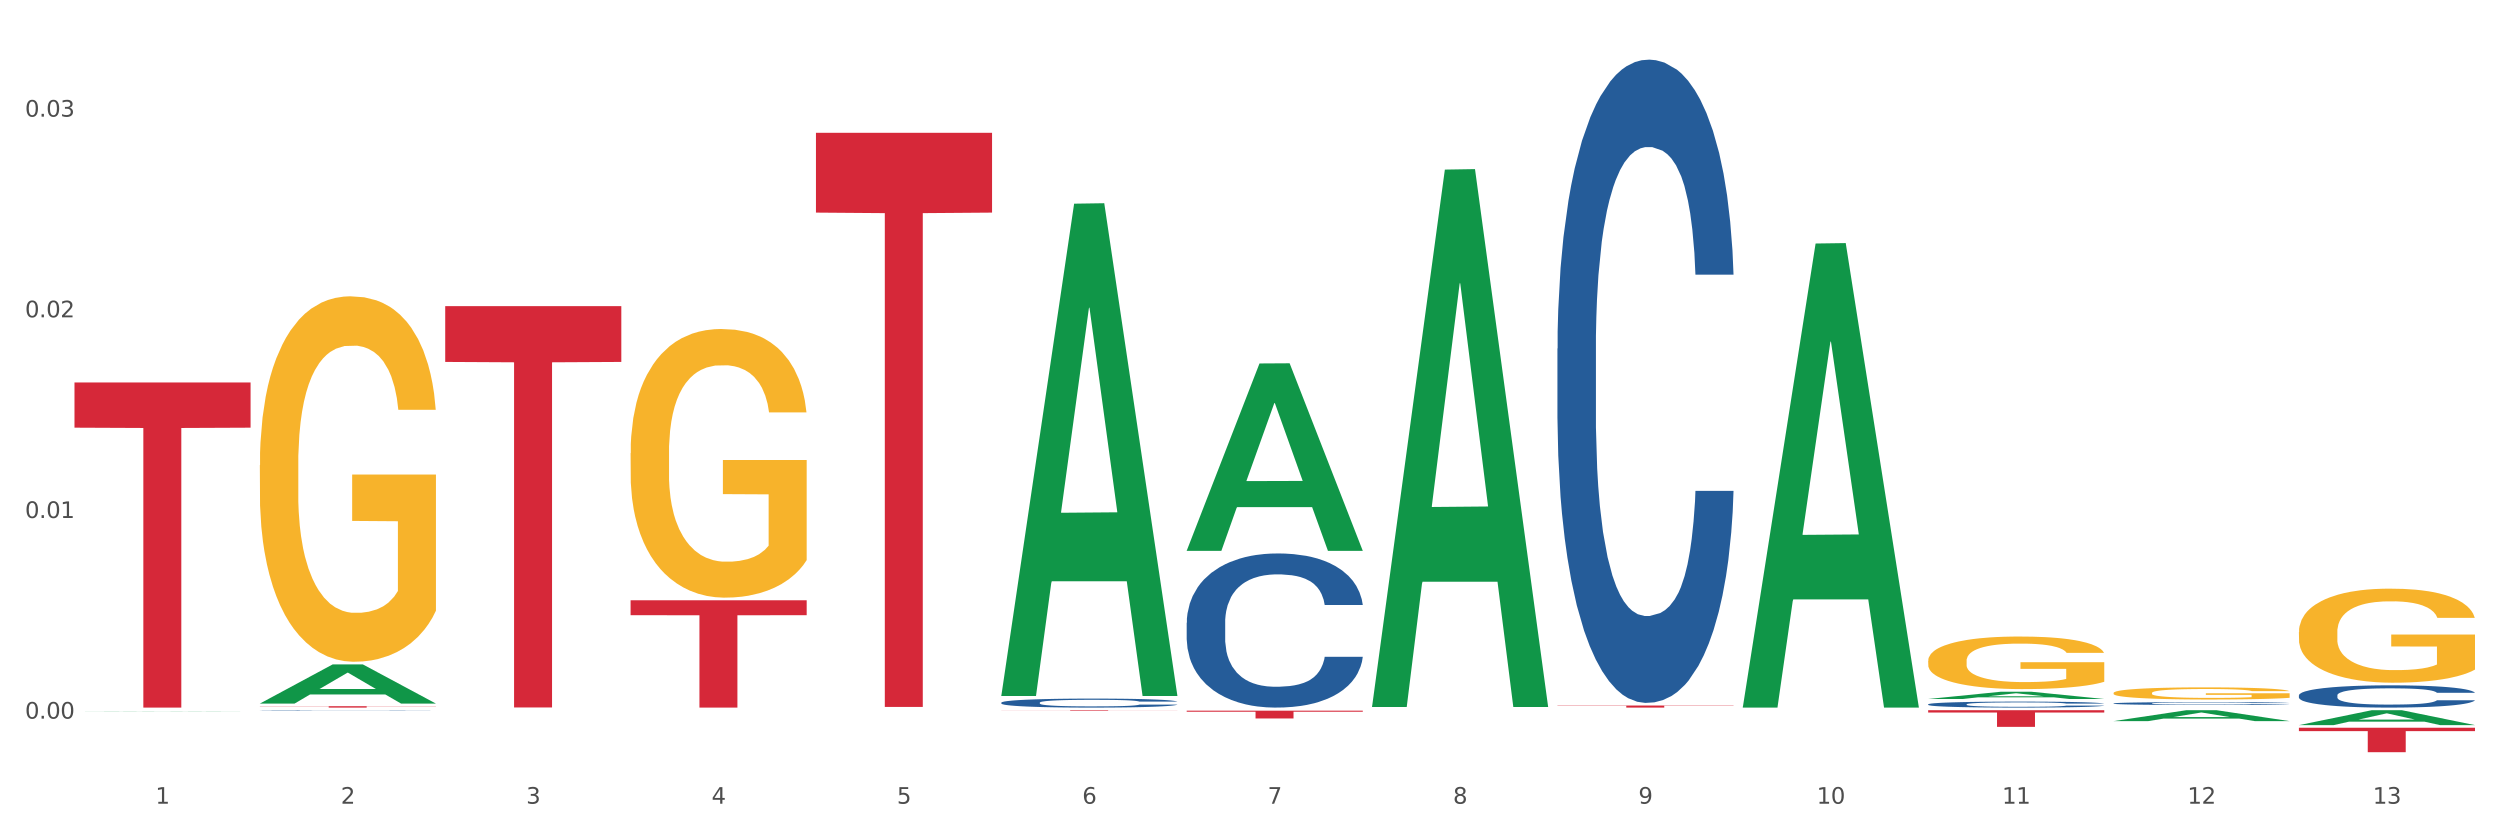 <?xml version="1.0" encoding="utf-8" standalone="no"?>
<!DOCTYPE svg PUBLIC "-//W3C//DTD SVG 1.1//EN"
  "http://www.w3.org/Graphics/SVG/1.1/DTD/svg11.dtd">
<svg xmlns:xlink="http://www.w3.org/1999/xlink" width="1080pt" height="360pt" viewBox="0 0 1080 360" xmlns="http://www.w3.org/2000/svg" version="1.1">
 <rect x="0" y="0" width="1080" height="360" fill="#333333" stroke="none"/>
 <defs>
  <style type="text/css">*{stroke-linejoin: round; stroke-linecap: butt}</style>
 </defs>
 <g id="figure_1">
  <g id="patch_1">
   <path d="M 0 360 
L 1080 360 
L 1080 0 
L 0 0 
z
" style="fill: #ffffff; stroke: #ffffff; stroke-linejoin: miter"/>
  </g>
  <g id="axes_1">
   <g id="matplotlib.axis_1">
    <g id="xtick_1">
     <g id="text_1">
      <!-- 1 -->
      <g style="fill: #4d4d4d" transform="translate(67.159 347.204) scale(0.096 -0.096)">
       <defs>
        <path id="DejaVuSans-31" d="M 794 531 
L 1825 531 
L 1825 4091 
L 703 3866 
L 703 4441 
L 1819 4666 
L 2450 4666 
L 2450 531 
L 3481 531 
L 3481 0 
L 794 0 
L 794 531 
z
" transform="scale(0.016)"/>
       </defs>
       <use xlink:href="#DejaVuSans-31"/>
      </g>
     </g>
    </g>
    <g id="xtick_2">
     <g id="text_2">
      <!-- 2 -->
      <g style="fill: #4d4d4d" transform="translate(147.238 347.204) scale(0.096 -0.096)">
       <defs>
        <path id="DejaVuSans-32" d="M 1228 531 
L 3431 531 
L 3431 0 
L 469 0 
L 469 531 
Q 828 903 1448 1529 
Q 2069 2156 2228 2338 
Q 2531 2678 2651 2914 
Q 2772 3150 2772 3378 
Q 2772 3750 2511 3984 
Q 2250 4219 1831 4219 
Q 1534 4219 1204 4116 
Q 875 4013 500 3803 
L 500 4441 
Q 881 4594 1212 4672 
Q 1544 4750 1819 4750 
Q 2544 4750 2975 4387 
Q 3406 4025 3406 3419 
Q 3406 3131 3298 2873 
Q 3191 2616 2906 2266 
Q 2828 2175 2409 1742 
Q 1991 1309 1228 531 
z
" transform="scale(0.016)"/>
       </defs>
       <use xlink:href="#DejaVuSans-32"/>
      </g>
     </g>
    </g>
    <g id="xtick_3">
     <g id="text_3">
      <!-- 3 -->
      <g style="fill: #4d4d4d" transform="translate(227.317 347.204) scale(0.096 -0.096)">
       <defs>
        <path id="DejaVuSans-33" d="M 2597 2516 
Q 3050 2419 3304 2112 
Q 3559 1806 3559 1356 
Q 3559 666 3084 287 
Q 2609 -91 1734 -91 
Q 1441 -91 1130 -33 
Q 819 25 488 141 
L 488 750 
Q 750 597 1062 519 
Q 1375 441 1716 441 
Q 2309 441 2620 675 
Q 2931 909 2931 1356 
Q 2931 1769 2642 2001 
Q 2353 2234 1838 2234 
L 1294 2234 
L 1294 2753 
L 1863 2753 
Q 2328 2753 2575 2939 
Q 2822 3125 2822 3475 
Q 2822 3834 2567 4026 
Q 2313 4219 1838 4219 
Q 1578 4219 1281 4162 
Q 984 4106 628 3988 
L 628 4550 
Q 988 4650 1302 4700 
Q 1616 4750 1894 4750 
Q 2613 4750 3031 4423 
Q 3450 4097 3450 3541 
Q 3450 3153 3228 2886 
Q 3006 2619 2597 2516 
z
" transform="scale(0.016)"/>
       </defs>
       <use xlink:href="#DejaVuSans-33"/>
      </g>
     </g>
    </g>
    <g id="xtick_4">
     <g id="text_4">
      <!-- 4 -->
      <g style="fill: #4d4d4d" transform="translate(307.396 347.204) scale(0.096 -0.096)">
       <defs>
        <path id="DejaVuSans-34" d="M 2419 4116 
L 825 1625 
L 2419 1625 
L 2419 4116 
z
M 2253 4666 
L 3047 4666 
L 3047 1625 
L 3713 1625 
L 3713 1100 
L 3047 1100 
L 3047 0 
L 2419 0 
L 2419 1100 
L 313 1100 
L 313 1709 
L 2253 4666 
z
" transform="scale(0.016)"/>
       </defs>
       <use xlink:href="#DejaVuSans-34"/>
      </g>
     </g>
    </g>
    <g id="xtick_5">
     <g id="text_5">
      <!-- 5 -->
      <g style="fill: #4d4d4d" transform="translate(387.475 347.204) scale(0.096 -0.096)">
       <defs>
        <path id="DejaVuSans-35" d="M 691 4666 
L 3169 4666 
L 3169 4134 
L 1269 4134 
L 1269 2991 
Q 1406 3038 1543 3061 
Q 1681 3084 1819 3084 
Q 2600 3084 3056 2656 
Q 3513 2228 3513 1497 
Q 3513 744 3044 326 
Q 2575 -91 1722 -91 
Q 1428 -91 1123 -41 
Q 819 9 494 109 
L 494 744 
Q 775 591 1075 516 
Q 1375 441 1709 441 
Q 2250 441 2565 725 
Q 2881 1009 2881 1497 
Q 2881 1984 2565 2268 
Q 2250 2553 1709 2553 
Q 1456 2553 1204 2497 
Q 953 2441 691 2322 
L 691 4666 
z
" transform="scale(0.016)"/>
       </defs>
       <use xlink:href="#DejaVuSans-35"/>
      </g>
     </g>
    </g>
    <g id="xtick_6">
     <g id="text_6">
      <!-- 6 -->
      <g style="fill: #4d4d4d" transform="translate(467.554 347.204) scale(0.096 -0.096)">
       <defs>
        <path id="DejaVuSans-36" d="M 2113 2584 
Q 1688 2584 1439 2293 
Q 1191 2003 1191 1497 
Q 1191 994 1439 701 
Q 1688 409 2113 409 
Q 2538 409 2786 701 
Q 3034 994 3034 1497 
Q 3034 2003 2786 2293 
Q 2538 2584 2113 2584 
z
M 3366 4563 
L 3366 3988 
Q 3128 4100 2886 4159 
Q 2644 4219 2406 4219 
Q 1781 4219 1451 3797 
Q 1122 3375 1075 2522 
Q 1259 2794 1537 2939 
Q 1816 3084 2150 3084 
Q 2853 3084 3261 2657 
Q 3669 2231 3669 1497 
Q 3669 778 3244 343 
Q 2819 -91 2113 -91 
Q 1303 -91 875 529 
Q 447 1150 447 2328 
Q 447 3434 972 4092 
Q 1497 4750 2381 4750 
Q 2619 4750 2861 4703 
Q 3103 4656 3366 4563 
z
" transform="scale(0.016)"/>
       </defs>
       <use xlink:href="#DejaVuSans-36"/>
      </g>
     </g>
    </g>
    <g id="xtick_7">
     <g id="text_7">
      <!-- 7 -->
      <g style="fill: #4d4d4d" transform="translate(547.634 347.204) scale(0.096 -0.096)">
       <defs>
        <path id="DejaVuSans-37" d="M 525 4666 
L 3525 4666 
L 3525 4397 
L 1831 0 
L 1172 0 
L 2766 4134 
L 525 4134 
L 525 4666 
z
" transform="scale(0.016)"/>
       </defs>
       <use xlink:href="#DejaVuSans-37"/>
      </g>
     </g>
    </g>
    <g id="xtick_8">
     <g id="text_8">
      <!-- 8 -->
      <g style="fill: #4d4d4d" transform="translate(627.713 347.204) scale(0.096 -0.096)">
       <defs>
        <path id="DejaVuSans-38" d="M 2034 2216 
Q 1584 2216 1326 1975 
Q 1069 1734 1069 1313 
Q 1069 891 1326 650 
Q 1584 409 2034 409 
Q 2484 409 2743 651 
Q 3003 894 3003 1313 
Q 3003 1734 2745 1975 
Q 2488 2216 2034 2216 
z
M 1403 2484 
Q 997 2584 770 2862 
Q 544 3141 544 3541 
Q 544 4100 942 4425 
Q 1341 4750 2034 4750 
Q 2731 4750 3128 4425 
Q 3525 4100 3525 3541 
Q 3525 3141 3298 2862 
Q 3072 2584 2669 2484 
Q 3125 2378 3379 2068 
Q 3634 1759 3634 1313 
Q 3634 634 3220 271 
Q 2806 -91 2034 -91 
Q 1263 -91 848 271 
Q 434 634 434 1313 
Q 434 1759 690 2068 
Q 947 2378 1403 2484 
z
M 1172 3481 
Q 1172 3119 1398 2916 
Q 1625 2713 2034 2713 
Q 2441 2713 2670 2916 
Q 2900 3119 2900 3481 
Q 2900 3844 2670 4047 
Q 2441 4250 2034 4250 
Q 1625 4250 1398 4047 
Q 1172 3844 1172 3481 
z
" transform="scale(0.016)"/>
       </defs>
       <use xlink:href="#DejaVuSans-38"/>
      </g>
     </g>
    </g>
    <g id="xtick_9">
     <g id="text_9">
      <!-- 9 -->
      <g style="fill: #4d4d4d" transform="translate(707.792 347.204) scale(0.096 -0.096)">
       <defs>
        <path id="DejaVuSans-39" d="M 703 97 
L 703 672 
Q 941 559 1184 500 
Q 1428 441 1663 441 
Q 2288 441 2617 861 
Q 2947 1281 2994 2138 
Q 2813 1869 2534 1725 
Q 2256 1581 1919 1581 
Q 1219 1581 811 2004 
Q 403 2428 403 3163 
Q 403 3881 828 4315 
Q 1253 4750 1959 4750 
Q 2769 4750 3195 4129 
Q 3622 3509 3622 2328 
Q 3622 1225 3098 567 
Q 2575 -91 1691 -91 
Q 1453 -91 1209 -44 
Q 966 3 703 97 
z
M 1959 2075 
Q 2384 2075 2632 2365 
Q 2881 2656 2881 3163 
Q 2881 3666 2632 3958 
Q 2384 4250 1959 4250 
Q 1534 4250 1286 3958 
Q 1038 3666 1038 3163 
Q 1038 2656 1286 2365 
Q 1534 2075 1959 2075 
z
" transform="scale(0.016)"/>
       </defs>
       <use xlink:href="#DejaVuSans-39"/>
      </g>
     </g>
    </g>
    <g id="xtick_10">
     <g id="text_10">
      <!-- 10 -->
      <g style="fill: #4d4d4d" transform="translate(784.817 347.204) scale(0.096 -0.096)">
       <defs>
        <path id="DejaVuSans-30" d="M 2034 4250 
Q 1547 4250 1301 3770 
Q 1056 3291 1056 2328 
Q 1056 1369 1301 889 
Q 1547 409 2034 409 
Q 2525 409 2770 889 
Q 3016 1369 3016 2328 
Q 3016 3291 2770 3770 
Q 2525 4250 2034 4250 
z
M 2034 4750 
Q 2819 4750 3233 4129 
Q 3647 3509 3647 2328 
Q 3647 1150 3233 529 
Q 2819 -91 2034 -91 
Q 1250 -91 836 529 
Q 422 1150 422 2328 
Q 422 3509 836 4129 
Q 1250 4750 2034 4750 
z
" transform="scale(0.016)"/>
       </defs>
       <use xlink:href="#DejaVuSans-31"/>
       <use xlink:href="#DejaVuSans-30" transform="translate(63.623 0)"/>
      </g>
     </g>
    </g>
    <g id="xtick_11">
     <g id="text_11">
      <!-- 11 -->
      <g style="fill: #4d4d4d" transform="translate(864.896 347.204) scale(0.096 -0.096)">
       <use xlink:href="#DejaVuSans-31"/>
       <use xlink:href="#DejaVuSans-31" transform="translate(63.623 0)"/>
      </g>
     </g>
    </g>
    <g id="xtick_12">
     <g id="text_12">
      <!-- 12 -->
      <g style="fill: #4d4d4d" transform="translate(944.975 347.204) scale(0.096 -0.096)">
       <use xlink:href="#DejaVuSans-31"/>
       <use xlink:href="#DejaVuSans-32" transform="translate(63.623 0)"/>
      </g>
     </g>
    </g>
    <g id="xtick_13">
     <g id="text_13">
      <!-- 13 -->
      <g style="fill: #4d4d4d" transform="translate(1025.054 347.204) scale(0.096 -0.096)">
       <use xlink:href="#DejaVuSans-31"/>
       <use xlink:href="#DejaVuSans-33" transform="translate(63.623 0)"/>
      </g>
     </g>
    </g>
    <g id="xtick_14"/>
    <g id="xtick_15"/>
    <g id="xtick_16"/>
    <g id="xtick_17"/>
    <g id="xtick_18"/>
    <g id="xtick_19"/>
    <g id="xtick_20"/>
    <g id="xtick_21"/>
    <g id="xtick_22"/>
    <g id="xtick_23"/>
    <g id="xtick_24"/>
    <g id="xtick_25"/>
   </g>
   <g id="matplotlib.axis_2">
    <g id="ytick_1">
     <g id="text_14">
      <!-- 0.00 -->
      <g style="fill: #4d4d4d" transform="translate(10.8 310.453) scale(0.096 -0.096)">
       <defs>
        <path id="DejaVuSans-2e" d="M 684 794 
L 1344 794 
L 1344 0 
L 684 0 
L 684 794 
z
" transform="scale(0.016)"/>
       </defs>
       <use xlink:href="#DejaVuSans-30"/>
       <use xlink:href="#DejaVuSans-2e" transform="translate(63.623 0)"/>
       <use xlink:href="#DejaVuSans-30" transform="translate(95.41 0)"/>
       <use xlink:href="#DejaVuSans-30" transform="translate(159.033 0)"/>
      </g>
     </g>
    </g>
    <g id="ytick_2">
     <g id="text_15">
      <!-- 0.01 -->
      <g style="fill: #4d4d4d" transform="translate(10.8 223.768) scale(0.096 -0.096)">
       <use xlink:href="#DejaVuSans-30"/>
       <use xlink:href="#DejaVuSans-2e" transform="translate(63.623 0)"/>
       <use xlink:href="#DejaVuSans-30" transform="translate(95.41 0)"/>
       <use xlink:href="#DejaVuSans-31" transform="translate(159.033 0)"/>
      </g>
     </g>
    </g>
    <g id="ytick_3">
     <g id="text_16">
      <!-- 0.02 -->
      <g style="fill: #4d4d4d" transform="translate(10.8 137.083) scale(0.096 -0.096)">
       <use xlink:href="#DejaVuSans-30"/>
       <use xlink:href="#DejaVuSans-2e" transform="translate(63.623 0)"/>
       <use xlink:href="#DejaVuSans-30" transform="translate(95.41 0)"/>
       <use xlink:href="#DejaVuSans-32" transform="translate(159.033 0)"/>
      </g>
     </g>
    </g>
    <g id="ytick_4">
     <g id="text_17">
      <!-- 0.03 -->
      <g style="fill: #4d4d4d" transform="translate(10.8 50.397) scale(0.096 -0.096)">
       <use xlink:href="#DejaVuSans-30"/>
       <use xlink:href="#DejaVuSans-2e" transform="translate(63.623 0)"/>
       <use xlink:href="#DejaVuSans-30" transform="translate(95.41 0)"/>
       <use xlink:href="#DejaVuSans-33" transform="translate(159.033 0)"/>
      </g>
     </g>
    </g>
    <g id="ytick_5"/>
    <g id="ytick_6"/>
    <g id="ytick_7"/>
   </g>
   <g id="PolyCollection_1">
    <path d="M 32.175 307.269 
L 32.253 307.269 
L 63.625 307.159 
L 76.644 307.159 
L 108.25 307.269 
L 93.192 307.269 
L 86.369 307.243 
L 53.978 307.243 
L 53.743 307.244 
L 47.155 307.269 
L 32.175 307.269 
L 32.175 307.269 
L 58.056 307.228 
L 82.291 307.228 
L 70.291 307.183 
L 70.134 307.182 
L 69.977 307.183 
L 57.978 307.228 
L 58.056 307.228 
L 32.175 307.269 
z
" clip-path="url(#p38b75fde2d)" style="fill: #109648"/>
    <path d="M 913.046 299.369 
L 913.135 299.364 
L 913.135 299.192 
L 913.315 299.043 
L 914.213 298.684 
L 915.561 298.387 
L 916.549 298.229 
L 917.537 298.1 
L 918.704 297.971 
L 920.141 297.837 
L 922.746 297.64 
L 924.363 297.54 
L 926.339 297.434 
L 929.931 297.281 
L 932.536 297.195 
L 935.231 297.123 
L 939.632 297.037 
L 942.506 296.998 
L 945.559 296.97 
L 949.242 296.951 
L 952.026 296.946 
L 958.134 296.96 
L 963.343 297.003 
L 965.858 297.037 
L 969.092 297.094 
L 970.798 297.133 
L 973.582 297.209 
L 976.457 297.31 
L 978.433 297.396 
L 981.397 297.559 
L 983.642 297.722 
L 985.708 297.923 
L 986.786 298.062 
L 987.594 298.191 
L 988.312 298.339 
L 989.031 298.574 
L 972.864 298.574 
L 972.235 298.406 
L 971.247 298.248 
L 969.81 298.095 
L 968.553 297.999 
L 966.397 297.88 
L 964.421 297.803 
L 962.355 297.746 
L 959.84 297.698 
L 957.864 297.674 
L 955.08 297.655 
L 949.601 297.659 
L 945.919 297.698 
L 943.404 297.746 
L 941.787 297.789 
L 940.35 297.837 
L 938.733 297.904 
L 936.847 298.004 
L 935.5 298.095 
L 934.153 298.21 
L 933.075 298.325 
L 932.087 298.459 
L 931.279 298.603 
L 930.65 298.751 
L 930.111 298.933 
L 929.662 299.235 
L 929.662 299.891 
L 929.841 300.04 
L 930.291 300.236 
L 930.829 300.384 
L 931.728 300.562 
L 932.536 300.681 
L 934.063 300.854 
L 935.769 300.997 
L 937.117 301.088 
L 938.464 301.165 
L 940.799 301.27 
L 943.404 301.357 
L 945.649 301.409 
L 948.703 301.457 
L 950.769 301.476 
L 952.565 301.486 
L 956.966 301.486 
L 960.11 301.472 
L 963.613 301.438 
L 966.307 301.395 
L 968.553 301.342 
L 971.068 301.256 
L 972.684 301.175 
L 972.684 300.174 
L 952.925 300.169 
L 952.925 299.503 
L 989.121 299.503 
L 989.121 301.457 
L 987.594 301.558 
L 985.887 301.649 
L 984.091 301.73 
L 981.397 301.831 
L 978.163 301.927 
L 975.289 301.994 
L 972.235 302.051 
L 968.643 302.104 
L 963.972 302.152 
L 961.098 302.171 
L 957.505 302.185 
L 953.284 302.19 
L 949.601 302.18 
L 946.009 302.156 
L 942.236 302.113 
L 938.554 302.051 
L 935.769 301.989 
L 932.985 301.912 
L 930.021 301.812 
L 927.686 301.716 
L 925.89 301.63 
L 923.914 301.519 
L 921.758 301.376 
L 920.141 301.246 
L 918.704 301.112 
L 917.177 300.94 
L 916.099 300.791 
L 915.022 300.605 
L 914.393 300.466 
L 913.674 300.25 
L 913.135 299.949 
L 913.046 299.369 
z
" clip-path="url(#p38b75fde2d)" style="fill: #f7b32b"/>
    <path d="M 993.125 273.075 
L 993.215 273.038 
L 993.215 271.701 
L 993.394 270.551 
L 994.292 267.767 
L 995.64 265.466 
L 996.628 264.241 
L 997.616 263.239 
L 998.783 262.237 
L 1000.22 261.198 
L 1002.825 259.676 
L 1004.442 258.897 
L 1006.418 258.08 
L 1010.01 256.893 
L 1012.615 256.225 
L 1015.31 255.668 
L 1019.711 255 
L 1022.585 254.703 
L 1025.639 254.48 
L 1029.321 254.332 
L 1032.105 254.295 
L 1038.213 254.406 
L 1043.422 254.74 
L 1045.937 255 
L 1049.171 255.445 
L 1050.877 255.742 
L 1053.662 256.336 
L 1056.536 257.116 
L 1058.512 257.784 
L 1061.476 259.045 
L 1063.721 260.307 
L 1065.787 261.866 
L 1066.865 262.942 
L 1067.673 263.945 
L 1068.392 265.095 
L 1069.11 266.914 
L 1052.943 266.914 
L 1052.314 265.615 
L 1051.326 264.39 
L 1049.889 263.202 
L 1048.632 262.46 
L 1046.476 261.532 
L 1044.5 260.938 
L 1042.434 260.493 
L 1039.92 260.122 
L 1037.944 259.936 
L 1035.159 259.788 
L 1029.68 259.825 
L 1025.998 260.122 
L 1023.483 260.493 
L 1021.866 260.827 
L 1020.429 261.198 
L 1018.813 261.718 
L 1016.926 262.497 
L 1015.579 263.202 
L 1014.232 264.093 
L 1013.154 264.984 
L 1012.166 266.023 
L 1011.358 267.136 
L 1010.729 268.287 
L 1010.19 269.697 
L 1009.741 272.035 
L 1009.741 277.12 
L 1009.921 278.271 
L 1010.37 279.792 
L 1010.909 280.943 
L 1011.807 282.316 
L 1012.615 283.244 
L 1014.142 284.58 
L 1015.849 285.694 
L 1017.196 286.399 
L 1018.543 286.993 
L 1020.878 287.809 
L 1023.483 288.477 
L 1025.728 288.885 
L 1028.782 289.256 
L 1030.848 289.405 
L 1032.644 289.479 
L 1037.045 289.479 
L 1040.189 289.368 
L 1043.692 289.108 
L 1046.386 288.774 
L 1048.632 288.366 
L 1051.147 287.698 
L 1052.763 287.067 
L 1052.763 279.31 
L 1033.004 279.273 
L 1033.004 274.114 
L 1069.2 274.114 
L 1069.2 289.256 
L 1067.673 290.036 
L 1065.967 290.741 
L 1064.17 291.372 
L 1061.476 292.151 
L 1058.242 292.894 
L 1055.368 293.413 
L 1052.314 293.859 
L 1048.722 294.267 
L 1044.051 294.638 
L 1041.177 294.787 
L 1037.584 294.898 
L 1033.363 294.935 
L 1029.68 294.861 
L 1026.088 294.675 
L 1022.315 294.341 
L 1018.633 293.859 
L 1015.849 293.376 
L 1013.064 292.782 
L 1010.1 292.003 
L 1007.765 291.261 
L 1005.969 290.593 
L 1003.993 289.739 
L 1001.837 288.626 
L 1000.22 287.623 
L 998.783 286.584 
L 997.256 285.248 
L 996.179 284.098 
L 995.101 282.65 
L 994.472 281.574 
L 993.754 279.904 
L 993.215 277.565 
L 993.125 273.075 
z
" clip-path="url(#p38b75fde2d)" style="fill: #f7b32b"/>
    <path d="M 112.254 200.956 
L 112.344 200.812 
L 112.344 195.621 
L 112.524 191.151 
L 113.422 180.337 
L 114.769 171.397 
L 115.757 166.639 
L 116.745 162.746 
L 117.913 158.852 
L 119.35 154.815 
L 121.954 148.903 
L 123.571 145.875 
L 125.547 142.703 
L 129.14 138.089 
L 131.744 135.494 
L 134.439 133.331 
L 138.84 130.735 
L 141.714 129.582 
L 144.768 128.717 
L 148.45 128.14 
L 151.235 127.996 
L 157.342 128.428 
L 162.552 129.726 
L 165.067 130.735 
L 168.3 132.466 
L 170.007 133.619 
L 172.791 135.926 
L 175.665 138.954 
L 177.641 141.55 
L 180.605 146.452 
L 182.85 151.355 
L 184.916 157.411 
L 185.994 161.592 
L 186.802 165.485 
L 187.521 169.955 
L 188.24 177.02 
L 172.072 177.02 
L 171.444 171.974 
L 170.456 167.215 
L 169.019 162.601 
L 167.761 159.718 
L 165.606 156.113 
L 163.63 153.806 
L 161.564 152.076 
L 159.049 150.634 
L 157.073 149.913 
L 154.289 149.336 
L 148.81 149.48 
L 145.127 150.634 
L 142.612 152.076 
L 140.996 153.373 
L 139.559 154.815 
L 137.942 156.834 
L 136.056 159.862 
L 134.708 162.601 
L 133.361 166.062 
L 132.283 169.522 
L 131.295 173.56 
L 130.487 177.885 
L 129.858 182.355 
L 129.319 187.835 
L 128.87 196.918 
L 128.87 216.672 
L 129.05 221.142 
L 129.499 227.054 
L 130.038 231.524 
L 130.936 236.859 
L 131.744 240.464 
L 133.271 245.655 
L 134.978 249.98 
L 136.325 252.72 
L 137.672 255.027 
L 140.008 258.199 
L 142.612 260.794 
L 144.858 262.381 
L 147.912 263.822 
L 149.977 264.399 
L 151.774 264.688 
L 156.175 264.688 
L 159.318 264.255 
L 162.821 263.246 
L 165.516 261.948 
L 167.761 260.362 
L 170.276 257.766 
L 171.893 255.315 
L 171.893 225.18 
L 152.133 225.035 
L 152.133 204.993 
L 188.329 204.993 
L 188.329 263.822 
L 186.802 266.85 
L 185.096 269.59 
L 183.3 272.041 
L 180.605 275.069 
L 177.372 277.953 
L 174.497 279.972 
L 171.444 281.702 
L 167.851 283.288 
L 163.181 284.73 
L 160.306 285.307 
L 156.714 285.739 
L 152.492 285.883 
L 148.81 285.595 
L 145.217 284.874 
L 141.445 283.576 
L 137.762 281.702 
L 134.978 279.827 
L 132.194 277.52 
L 129.23 274.492 
L 126.894 271.609 
L 125.098 269.013 
L 123.122 265.697 
L 120.966 261.371 
L 119.35 257.478 
L 117.913 253.441 
L 116.386 248.25 
L 115.308 243.78 
L 114.23 238.157 
L 113.601 233.975 
L 112.883 227.487 
L 112.344 218.403 
L 112.254 200.956 
z
" clip-path="url(#p38b75fde2d)" style="fill: #f7b32b"/>
    <path d="M 32.175 165.239 
L 108.25 165.239 
L 108.25 184.756 
L 78.325 184.887 
L 78.325 305.682 
L 61.92 305.682 
L 61.92 184.887 
L 32.175 184.756 
L 32.175 165.37 
L 32.175 165.239 
z
" clip-path="url(#p38b75fde2d)" style="fill: #d62839"/>
    <path d="M 112.254 305.081 
L 188.329 305.081 
L 188.329 305.165 
L 158.404 305.165 
L 158.404 305.682 
L 141.999 305.682 
L 141.999 305.165 
L 112.254 305.165 
L 112.254 305.082 
L 112.254 305.081 
z
" clip-path="url(#p38b75fde2d)" style="fill: #d62839"/>
    <path d="M 192.333 132.26 
L 268.408 132.26 
L 268.408 156.352 
L 238.483 156.515 
L 238.483 305.622 
L 222.078 305.622 
L 222.078 156.515 
L 192.333 156.352 
L 192.333 132.423 
L 192.333 132.26 
z
" clip-path="url(#p38b75fde2d)" style="fill: #d62839"/>
    <path d="M 272.412 259.313 
L 348.488 259.313 
L 348.488 265.757 
L 318.562 265.801 
L 318.562 305.682 
L 302.157 305.682 
L 302.157 265.801 
L 272.412 265.757 
L 272.412 259.357 
L 272.412 259.313 
z
" clip-path="url(#p38b75fde2d)" style="fill: #d62839"/>
    <path d="M 352.492 57.376 
L 428.567 57.376 
L 428.567 91.845 
L 398.641 92.077 
L 398.641 305.409 
L 382.237 305.409 
L 382.237 92.077 
L 352.492 91.845 
L 352.492 57.609 
L 352.492 57.376 
z
" clip-path="url(#p38b75fde2d)" style="fill: #d62839"/>
    <path d="M 512.65 307.005 
L 588.725 307.005 
L 588.725 307.474 
L 558.8 307.478 
L 558.8 310.382 
L 542.395 310.382 
L 542.395 307.478 
L 512.65 307.474 
L 512.65 307.008 
L 512.65 307.005 
z
" clip-path="url(#p38b75fde2d)" style="fill: #d62839"/>
    <path d="M 832.967 285.477 
L 833.056 285.456 
L 833.056 284.709 
L 833.236 284.066 
L 834.134 282.51 
L 835.481 281.224 
L 836.469 280.54 
L 837.457 279.98 
L 838.625 279.42 
L 840.062 278.839 
L 842.667 277.988 
L 844.283 277.553 
L 846.259 277.096 
L 849.852 276.432 
L 852.457 276.059 
L 855.151 275.748 
L 859.552 275.374 
L 862.427 275.208 
L 865.48 275.084 
L 869.163 275.001 
L 871.947 274.98 
L 878.055 275.042 
L 883.264 275.229 
L 885.779 275.374 
L 889.012 275.623 
L 890.719 275.789 
L 893.503 276.121 
L 896.377 276.557 
L 898.353 276.93 
L 901.317 277.636 
L 903.563 278.341 
L 905.629 279.212 
L 906.706 279.814 
L 907.515 280.374 
L 908.233 281.017 
L 908.952 282.033 
L 892.785 282.033 
L 892.156 281.307 
L 891.168 280.623 
L 889.731 279.959 
L 888.474 279.544 
L 886.318 279.025 
L 884.342 278.693 
L 882.276 278.445 
L 879.761 278.237 
L 877.785 278.133 
L 875.001 278.05 
L 869.522 278.071 
L 865.84 278.237 
L 863.325 278.445 
L 861.708 278.631 
L 860.271 278.839 
L 858.654 279.129 
L 856.768 279.565 
L 855.421 279.959 
L 854.074 280.457 
L 852.996 280.955 
L 852.008 281.535 
L 851.199 282.158 
L 850.571 282.801 
L 850.032 283.589 
L 849.583 284.896 
L 849.583 287.738 
L 849.762 288.381 
L 850.211 289.232 
L 850.75 289.875 
L 851.648 290.642 
L 852.457 291.161 
L 853.984 291.908 
L 855.69 292.53 
L 857.038 292.924 
L 858.385 293.256 
L 860.72 293.712 
L 863.325 294.086 
L 865.57 294.314 
L 868.624 294.521 
L 870.69 294.604 
L 872.486 294.646 
L 876.887 294.646 
L 880.031 294.584 
L 883.534 294.438 
L 886.228 294.252 
L 888.474 294.024 
L 890.988 293.65 
L 892.605 293.298 
L 892.605 288.962 
L 872.845 288.941 
L 872.845 286.058 
L 909.042 286.058 
L 909.042 294.521 
L 907.515 294.957 
L 905.808 295.351 
L 904.012 295.704 
L 901.317 296.139 
L 898.084 296.554 
L 895.21 296.845 
L 892.156 297.094 
L 888.563 297.322 
L 883.893 297.529 
L 881.019 297.612 
L 877.426 297.675 
L 873.205 297.695 
L 869.522 297.654 
L 865.929 297.55 
L 862.157 297.363 
L 858.475 297.094 
L 855.69 296.824 
L 852.906 296.492 
L 849.942 296.057 
L 847.607 295.642 
L 845.81 295.268 
L 843.834 294.791 
L 841.679 294.169 
L 840.062 293.609 
L 838.625 293.028 
L 837.098 292.281 
L 836.02 291.638 
L 834.942 290.829 
L 834.314 290.227 
L 833.595 289.294 
L 833.056 287.987 
L 832.967 285.477 
z
" clip-path="url(#p38b75fde2d)" style="fill: #f7b32b"/>
    <path d="M 672.808 304.788 
L 748.883 304.788 
L 748.883 304.912 
L 718.958 304.913 
L 718.958 305.682 
L 702.553 305.682 
L 702.553 304.913 
L 672.808 304.912 
L 672.808 304.788 
L 672.808 304.788 
z
" clip-path="url(#p38b75fde2d)" style="fill: #d62839"/>
    <path d="M 993.125 300.383 
L 993.215 300.374 
L 993.215 300.128 
L 993.485 299.794 
L 994.474 299.179 
L 995.733 298.713 
L 997.891 298.168 
L 999.06 297.94 
L 1000.588 297.685 
L 1003.736 297.272 
L 1007.333 296.92 
L 1009.851 296.727 
L 1011.739 296.604 
L 1015.965 296.384 
L 1018.393 296.288 
L 1020.911 296.209 
L 1023.069 296.156 
L 1026.666 296.094 
L 1029.544 296.068 
L 1032.871 296.059 
L 1035.659 296.068 
L 1039.345 296.103 
L 1044.741 296.209 
L 1046.809 296.27 
L 1049.597 296.376 
L 1052.474 296.516 
L 1054.812 296.657 
L 1057.51 296.859 
L 1060.298 297.123 
L 1062.995 297.456 
L 1064.884 297.764 
L 1066.412 298.089 
L 1067.761 298.485 
L 1068.75 298.915 
L 1069.2 299.276 
L 1052.744 299.276 
L 1052.294 298.95 
L 1051.395 298.599 
L 1050.496 298.362 
L 1049.507 298.168 
L 1047.978 297.949 
L 1046.629 297.808 
L 1044.381 297.641 
L 1042.313 297.536 
L 1040.604 297.474 
L 1038.536 297.421 
L 1034.13 297.369 
L 1030.983 297.369 
L 1029.004 297.386 
L 1026.576 297.43 
L 1024.508 297.492 
L 1022.08 297.597 
L 1020.192 297.711 
L 1018.303 297.861 
L 1017.224 297.966 
L 1015.606 298.159 
L 1014.527 298.318 
L 1013.088 298.59 
L 1012.278 298.783 
L 1010.84 299.284 
L 1010.21 299.653 
L 1009.94 299.908 
L 1009.761 300.189 
L 1009.761 301.56 
L 1010.3 302.176 
L 1010.75 302.439 
L 1011.469 302.738 
L 1012.818 303.125 
L 1014.796 303.503 
L 1016.865 303.775 
L 1018.573 303.942 
L 1020.192 304.065 
L 1021.81 304.162 
L 1023.789 304.25 
L 1025.407 304.302 
L 1027.835 304.355 
L 1030.713 304.381 
L 1032.961 304.381 
L 1037.547 304.337 
L 1039.615 304.293 
L 1041.594 304.232 
L 1043.752 304.135 
L 1045.46 304.03 
L 1046.449 303.951 
L 1048.068 303.784 
L 1049.327 303.608 
L 1050.406 303.406 
L 1051.125 303.23 
L 1051.935 302.966 
L 1052.564 302.668 
L 1052.744 302.51 
L 1069.2 302.51 
L 1068.84 302.826 
L 1068.211 303.133 
L 1066.952 303.546 
L 1065.963 303.784 
L 1064.434 304.074 
L 1062.815 304.32 
L 1060.567 304.592 
L 1058.499 304.794 
L 1056.341 304.97 
L 1054.003 305.128 
L 1049.777 305.348 
L 1048.248 305.41 
L 1045.011 305.515 
L 1042.493 305.576 
L 1038.806 305.638 
L 1035.029 305.673 
L 1031.072 305.682 
L 1027.565 305.664 
L 1023.699 305.612 
L 1021.271 305.559 
L 1018.573 305.48 
L 1015.426 305.357 
L 1012.458 305.207 
L 1009.671 305.032 
L 1007.063 304.83 
L 1004.635 304.601 
L 1001.488 304.223 
L 999.15 303.854 
L 997.441 303.511 
L 996.272 303.221 
L 995.103 302.852 
L 994.474 302.597 
L 993.485 301.982 
L 993.125 301.411 
L 993.125 300.383 
z
" clip-path="url(#p38b75fde2d)" style="fill: #255c99"/>
    <path d="M 913.046 303.872 
L 913.136 303.871 
L 913.136 303.839 
L 913.405 303.796 
L 914.395 303.717 
L 915.653 303.657 
L 917.812 303.586 
L 918.981 303.557 
L 920.509 303.524 
L 923.657 303.471 
L 927.254 303.425 
L 929.771 303.4 
L 931.66 303.384 
L 935.886 303.356 
L 938.314 303.344 
L 940.832 303.333 
L 942.99 303.327 
L 946.587 303.319 
L 949.465 303.315 
L 952.792 303.314 
L 955.579 303.315 
L 959.266 303.32 
L 964.662 303.333 
L 966.73 303.341 
L 969.518 303.355 
L 972.395 303.373 
L 974.733 303.391 
L 977.431 303.417 
L 980.218 303.451 
L 982.916 303.495 
L 984.805 303.534 
L 986.333 303.576 
L 987.682 303.627 
L 988.671 303.683 
L 989.121 303.729 
L 972.665 303.729 
L 972.215 303.687 
L 971.316 303.642 
L 970.417 303.611 
L 969.428 303.586 
L 967.899 303.558 
L 966.55 303.54 
L 964.302 303.518 
L 962.234 303.505 
L 960.525 303.497 
L 958.457 303.49 
L 954.051 303.483 
L 950.903 303.483 
L 948.925 303.485 
L 946.497 303.491 
L 944.429 303.499 
L 942.001 303.513 
L 940.113 303.527 
L 938.224 303.547 
L 937.145 303.56 
L 935.527 303.585 
L 934.447 303.606 
L 933.009 303.641 
L 932.199 303.666 
L 930.761 303.731 
L 930.131 303.778 
L 929.861 303.811 
L 929.681 303.847 
L 929.681 304.024 
L 930.221 304.104 
L 930.671 304.138 
L 931.39 304.176 
L 932.739 304.226 
L 934.717 304.275 
L 936.785 304.31 
L 938.494 304.332 
L 940.113 304.348 
L 941.731 304.36 
L 943.71 304.372 
L 945.328 304.378 
L 947.756 304.385 
L 950.634 304.389 
L 952.882 304.389 
L 957.468 304.383 
L 959.536 304.377 
L 961.514 304.369 
L 963.673 304.357 
L 965.381 304.343 
L 966.37 304.333 
L 967.989 304.311 
L 969.248 304.289 
L 970.327 304.263 
L 971.046 304.24 
L 971.856 304.206 
L 972.485 304.167 
L 972.665 304.147 
L 989.121 304.147 
L 988.761 304.188 
L 988.132 304.227 
L 986.873 304.281 
L 985.884 304.311 
L 984.355 304.349 
L 982.736 304.381 
L 980.488 304.416 
L 978.42 304.442 
L 976.262 304.465 
L 973.924 304.485 
L 969.697 304.513 
L 968.169 304.521 
L 964.931 304.535 
L 962.414 304.543 
L 958.727 304.551 
L 954.95 304.555 
L 950.993 304.557 
L 947.486 304.554 
L 943.62 304.547 
L 941.192 304.541 
L 938.494 304.53 
L 935.347 304.515 
L 932.379 304.495 
L 929.592 304.473 
L 926.984 304.446 
L 924.556 304.417 
L 921.409 304.368 
L 919.071 304.321 
L 917.362 304.276 
L 916.193 304.239 
L 915.024 304.191 
L 914.395 304.158 
L 913.405 304.079 
L 913.046 304.005 
L 913.046 303.872 
z
" clip-path="url(#p38b75fde2d)" style="fill: #255c99"/>
    <path d="M 832.967 304.256 
L 833.056 304.254 
L 833.056 304.188 
L 833.326 304.098 
L 834.315 303.933 
L 835.574 303.807 
L 837.732 303.661 
L 838.901 303.599 
L 840.43 303.531 
L 843.577 303.42 
L 847.174 303.325 
L 849.692 303.273 
L 851.581 303.24 
L 855.807 303.181 
L 858.235 303.155 
L 860.753 303.134 
L 862.911 303.119 
L 866.508 303.103 
L 869.385 303.096 
L 872.713 303.093 
L 875.5 303.096 
L 879.187 303.105 
L 884.583 303.134 
L 886.651 303.15 
L 889.438 303.179 
L 892.316 303.216 
L 894.654 303.254 
L 897.352 303.309 
L 900.139 303.379 
L 902.837 303.469 
L 904.725 303.552 
L 906.254 303.639 
L 907.603 303.746 
L 908.592 303.862 
L 909.042 303.959 
L 892.586 303.959 
L 892.136 303.871 
L 891.237 303.777 
L 890.338 303.713 
L 889.348 303.661 
L 887.82 303.602 
L 886.471 303.564 
L 884.223 303.519 
L 882.155 303.491 
L 880.446 303.474 
L 878.378 303.46 
L 873.972 303.446 
L 870.824 303.446 
L 868.846 303.45 
L 866.418 303.462 
L 864.35 303.479 
L 861.922 303.507 
L 860.033 303.538 
L 858.145 303.578 
L 857.066 303.606 
L 855.447 303.658 
L 854.368 303.701 
L 852.929 303.774 
L 852.12 303.826 
L 850.681 303.961 
L 850.052 304.06 
L 849.782 304.129 
L 849.602 304.204 
L 849.602 304.573 
L 850.142 304.739 
L 850.591 304.81 
L 851.311 304.89 
L 852.66 304.994 
L 854.638 305.096 
L 856.706 305.169 
L 858.415 305.214 
L 860.033 305.247 
L 861.652 305.273 
L 863.63 305.297 
L 865.249 305.311 
L 867.677 305.325 
L 870.554 305.332 
L 872.803 305.332 
L 877.389 305.32 
L 879.457 305.308 
L 881.435 305.292 
L 883.593 305.266 
L 885.302 305.238 
L 886.291 305.216 
L 887.91 305.171 
L 889.169 305.124 
L 890.248 305.07 
L 890.967 305.022 
L 891.776 304.951 
L 892.406 304.871 
L 892.586 304.829 
L 909.042 304.829 
L 908.682 304.914 
L 908.053 304.996 
L 906.794 305.107 
L 905.804 305.171 
L 904.276 305.249 
L 902.657 305.316 
L 900.409 305.389 
L 898.341 305.443 
L 896.183 305.49 
L 893.845 305.533 
L 889.618 305.592 
L 888.09 305.609 
L 884.852 305.637 
L 882.334 305.654 
L 878.648 305.67 
L 874.871 305.68 
L 870.914 305.682 
L 867.407 305.677 
L 863.54 305.663 
L 861.113 305.649 
L 858.415 305.628 
L 855.268 305.594 
L 852.3 305.554 
L 849.512 305.507 
L 846.905 305.453 
L 844.477 305.391 
L 841.329 305.29 
L 838.991 305.19 
L 837.283 305.098 
L 836.114 305.02 
L 834.945 304.921 
L 834.315 304.852 
L 833.326 304.687 
L 832.967 304.533 
L 832.967 304.256 
z
" clip-path="url(#p38b75fde2d)" style="fill: #255c99"/>
    <path d="M 672.808 150.626 
L 672.898 150.372 
L 672.898 143.266 
L 673.168 133.622 
L 674.157 115.856 
L 675.416 102.405 
L 677.574 86.67 
L 678.743 80.071 
L 680.272 72.711 
L 683.419 60.783 
L 687.016 50.631 
L 689.534 45.048 
L 691.422 41.495 
L 695.649 35.15 
L 698.077 32.358 
L 700.595 30.074 
L 702.753 28.551 
L 706.35 26.775 
L 709.227 26.013 
L 712.554 25.759 
L 715.342 26.013 
L 719.029 27.028 
L 724.424 30.074 
L 726.492 31.851 
L 729.28 34.896 
L 732.158 38.957 
L 734.496 43.017 
L 737.193 48.855 
L 739.981 56.469 
L 742.679 66.113 
L 744.567 74.995 
L 746.096 84.386 
L 747.445 95.806 
L 748.434 108.242 
L 748.883 118.648 
L 732.427 118.648 
L 731.978 109.258 
L 731.079 99.106 
L 730.179 92.253 
L 729.19 86.67 
L 727.661 80.325 
L 726.313 76.264 
L 724.065 71.442 
L 721.996 68.397 
L 720.288 66.62 
L 718.22 65.097 
L 713.813 63.575 
L 710.666 63.575 
L 708.688 64.082 
L 706.26 65.351 
L 704.191 67.128 
L 701.764 70.173 
L 699.875 73.473 
L 697.987 77.787 
L 696.908 80.833 
L 695.289 86.416 
L 694.21 90.984 
L 692.771 98.852 
L 691.962 104.435 
L 690.523 118.902 
L 689.894 129.561 
L 689.624 136.921 
L 689.444 145.042 
L 689.444 184.634 
L 689.984 202.4 
L 690.433 210.014 
L 691.153 218.643 
L 692.501 229.809 
L 694.48 240.723 
L 696.548 248.59 
L 698.257 253.412 
L 699.875 256.965 
L 701.494 259.757 
L 703.472 262.295 
L 705.091 263.818 
L 707.519 265.341 
L 710.396 266.102 
L 712.644 266.102 
L 717.23 264.833 
L 719.299 263.564 
L 721.277 261.787 
L 723.435 258.996 
L 725.144 255.95 
L 726.133 253.666 
L 727.751 248.844 
L 729.01 243.768 
L 730.089 237.931 
L 730.809 232.855 
L 731.618 225.241 
L 732.248 216.612 
L 732.427 212.044 
L 748.883 212.044 
L 748.524 221.18 
L 747.894 230.063 
L 746.635 241.992 
L 745.646 248.844 
L 744.117 257.219 
L 742.499 264.325 
L 740.251 272.193 
L 738.183 278.03 
L 736.024 283.106 
L 733.686 287.674 
L 729.46 294.019 
L 727.931 295.796 
L 724.694 298.841 
L 722.176 300.618 
L 718.489 302.394 
L 714.713 303.41 
L 710.756 303.663 
L 707.249 303.156 
L 703.382 301.633 
L 700.954 300.11 
L 698.257 297.826 
L 695.109 294.273 
L 692.142 289.958 
L 689.354 284.883 
L 686.746 279.045 
L 684.318 272.447 
L 681.171 261.534 
L 678.833 250.874 
L 677.125 240.976 
L 675.956 232.601 
L 674.787 221.942 
L 674.157 214.582 
L 673.168 196.816 
L 672.808 180.32 
L 672.808 150.626 
z
" clip-path="url(#p38b75fde2d)" style="fill: #255c99"/>
    <path d="M 512.65 269.01 
L 512.74 268.949 
L 512.74 267.246 
L 513.01 264.935 
L 513.999 260.678 
L 515.258 257.454 
L 517.416 253.684 
L 518.585 252.103 
L 520.114 250.339 
L 523.261 247.481 
L 526.858 245.048 
L 529.376 243.71 
L 531.264 242.859 
L 535.49 241.338 
L 537.918 240.669 
L 540.436 240.122 
L 542.594 239.757 
L 546.191 239.331 
L 549.069 239.149 
L 552.396 239.088 
L 555.184 239.149 
L 558.871 239.392 
L 564.266 240.122 
L 566.334 240.548 
L 569.122 241.277 
L 571.999 242.25 
L 574.337 243.223 
L 577.035 244.622 
L 579.823 246.447 
L 582.52 248.758 
L 584.409 250.886 
L 585.937 253.137 
L 587.286 255.873 
L 588.275 258.853 
L 588.725 261.347 
L 572.269 261.347 
L 571.819 259.097 
L 570.92 256.664 
L 570.021 255.022 
L 569.032 253.684 
L 567.503 252.163 
L 566.154 251.19 
L 563.906 250.035 
L 561.838 249.305 
L 560.129 248.879 
L 558.061 248.514 
L 553.655 248.15 
L 550.508 248.15 
L 548.529 248.271 
L 546.101 248.575 
L 544.033 249.001 
L 541.605 249.731 
L 539.717 250.521 
L 537.828 251.555 
L 536.749 252.285 
L 535.131 253.623 
L 534.052 254.718 
L 532.613 256.603 
L 531.804 257.941 
L 530.365 261.408 
L 529.735 263.962 
L 529.466 265.726 
L 529.286 267.672 
L 529.286 277.159 
L 529.825 281.416 
L 530.275 283.241 
L 530.994 285.308 
L 532.343 287.984 
L 534.321 290.599 
L 536.39 292.485 
L 538.098 293.64 
L 539.717 294.492 
L 541.335 295.161 
L 543.314 295.769 
L 544.932 296.134 
L 547.36 296.499 
L 550.238 296.681 
L 552.486 296.681 
L 557.072 296.377 
L 559.14 296.073 
L 561.119 295.647 
L 563.277 294.978 
L 564.985 294.248 
L 565.974 293.701 
L 567.593 292.546 
L 568.852 291.329 
L 569.931 289.93 
L 570.65 288.714 
L 571.46 286.89 
L 572.089 284.822 
L 572.269 283.727 
L 588.725 283.727 
L 588.365 285.917 
L 587.736 288.045 
L 586.477 290.904 
L 585.488 292.546 
L 583.959 294.553 
L 582.341 296.255 
L 580.092 298.141 
L 578.024 299.539 
L 575.866 300.756 
L 573.528 301.851 
L 569.302 303.371 
L 567.773 303.797 
L 564.536 304.526 
L 562.018 304.952 
L 558.331 305.378 
L 554.554 305.621 
L 550.598 305.682 
L 547.091 305.56 
L 543.224 305.195 
L 540.796 304.831 
L 538.098 304.283 
L 534.951 303.432 
L 531.983 302.398 
L 529.196 301.182 
L 526.588 299.783 
L 524.16 298.202 
L 521.013 295.586 
L 518.675 293.032 
L 516.966 290.66 
L 515.797 288.653 
L 514.628 286.099 
L 513.999 284.335 
L 513.01 280.078 
L 512.65 276.125 
L 512.65 269.01 
z
" clip-path="url(#p38b75fde2d)" style="fill: #255c99"/>
    <path d="M 432.571 303.539 
L 432.661 303.536 
L 432.661 303.436 
L 432.93 303.301 
L 433.92 303.053 
L 435.179 302.864 
L 437.337 302.644 
L 438.506 302.552 
L 440.034 302.449 
L 443.182 302.282 
L 446.779 302.139 
L 449.297 302.061 
L 451.185 302.012 
L 455.411 301.923 
L 457.839 301.884 
L 460.357 301.852 
L 462.515 301.83 
L 466.112 301.805 
L 468.99 301.795 
L 472.317 301.791 
L 475.105 301.795 
L 478.791 301.809 
L 484.187 301.852 
L 486.255 301.877 
L 489.043 301.919 
L 491.92 301.976 
L 494.258 302.033 
L 496.956 302.115 
L 499.744 302.221 
L 502.441 302.356 
L 504.33 302.481 
L 505.858 302.612 
L 507.207 302.772 
L 508.196 302.946 
L 508.646 303.092 
L 492.19 303.092 
L 491.74 302.96 
L 490.841 302.818 
L 489.942 302.722 
L 488.953 302.644 
L 487.424 302.555 
L 486.075 302.498 
L 483.827 302.431 
L 481.759 302.388 
L 480.05 302.363 
L 477.982 302.342 
L 473.576 302.321 
L 470.429 302.321 
L 468.45 302.328 
L 466.022 302.346 
L 463.954 302.37 
L 461.526 302.413 
L 459.638 302.459 
L 457.749 302.52 
L 456.67 302.562 
L 455.052 302.64 
L 453.973 302.704 
L 452.534 302.815 
L 451.724 302.893 
L 450.286 303.095 
L 449.656 303.244 
L 449.386 303.348 
L 449.207 303.461 
L 449.207 304.016 
L 449.746 304.264 
L 450.196 304.371 
L 450.915 304.492 
L 452.264 304.648 
L 454.242 304.801 
L 456.311 304.911 
L 458.019 304.978 
L 459.638 305.028 
L 461.256 305.067 
L 463.235 305.103 
L 464.853 305.124 
L 467.281 305.145 
L 470.159 305.156 
L 472.407 305.156 
L 476.993 305.138 
L 479.061 305.121 
L 481.039 305.096 
L 483.198 305.057 
L 484.906 305.014 
L 485.895 304.982 
L 487.514 304.914 
L 488.773 304.843 
L 489.852 304.762 
L 490.571 304.691 
L 491.381 304.584 
L 492.01 304.463 
L 492.19 304.399 
L 508.646 304.399 
L 508.286 304.527 
L 507.657 304.652 
L 506.398 304.819 
L 505.409 304.914 
L 503.88 305.032 
L 502.261 305.131 
L 500.013 305.241 
L 497.945 305.323 
L 495.787 305.394 
L 493.449 305.458 
L 489.222 305.547 
L 487.694 305.572 
L 484.457 305.614 
L 481.939 305.639 
L 478.252 305.664 
L 474.475 305.678 
L 470.518 305.682 
L 467.011 305.675 
L 463.145 305.654 
L 460.717 305.632 
L 458.019 305.6 
L 454.872 305.55 
L 451.904 305.49 
L 449.117 305.419 
L 446.509 305.337 
L 444.081 305.245 
L 440.934 305.092 
L 438.596 304.943 
L 436.887 304.804 
L 435.718 304.687 
L 434.549 304.538 
L 433.92 304.435 
L 432.93 304.186 
L 432.571 303.955 
L 432.571 303.539 
z
" clip-path="url(#p38b75fde2d)" style="fill: #255c99"/>
    <path d="M 112.254 306.897 
L 112.344 306.897 
L 112.344 306.892 
L 112.614 306.885 
L 113.603 306.872 
L 114.862 306.862 
L 117.02 306.851 
L 118.189 306.846 
L 119.718 306.84 
L 122.865 306.832 
L 126.462 306.824 
L 128.98 306.82 
L 130.868 306.818 
L 135.095 306.813 
L 137.523 306.811 
L 140.04 306.809 
L 142.199 306.808 
L 145.796 306.807 
L 148.673 306.806 
L 152 306.806 
L 154.788 306.806 
L 158.475 306.807 
L 163.87 306.809 
L 165.938 306.811 
L 168.726 306.813 
L 171.604 306.816 
L 173.942 306.819 
L 176.639 306.823 
L 179.427 306.829 
L 182.125 306.836 
L 184.013 306.842 
L 185.542 306.849 
L 186.891 306.857 
L 187.88 306.866 
L 188.329 306.874 
L 171.873 306.874 
L 171.424 306.867 
L 170.525 306.86 
L 169.625 306.855 
L 168.636 306.851 
L 167.107 306.846 
L 165.759 306.843 
L 163.51 306.839 
L 161.442 306.837 
L 159.734 306.836 
L 157.665 306.835 
L 153.259 306.834 
L 150.112 306.834 
L 148.134 306.834 
L 145.706 306.835 
L 143.637 306.836 
L 141.209 306.838 
L 139.321 306.841 
L 137.433 306.844 
L 136.354 306.846 
L 134.735 306.85 
L 133.656 306.854 
L 132.217 306.859 
L 131.408 306.863 
L 129.969 306.874 
L 129.34 306.882 
L 129.07 306.887 
L 128.89 306.893 
L 128.89 306.922 
L 129.43 306.935 
L 129.879 306.94 
L 130.599 306.947 
L 131.947 306.955 
L 133.926 306.963 
L 135.994 306.969 
L 137.702 306.972 
L 139.321 306.975 
L 140.94 306.977 
L 142.918 306.979 
L 144.537 306.98 
L 146.965 306.981 
L 149.842 306.981 
L 152.09 306.981 
L 156.676 306.98 
L 158.745 306.979 
L 160.723 306.978 
L 162.881 306.976 
L 164.59 306.974 
L 165.579 306.972 
L 167.197 306.969 
L 168.456 306.965 
L 169.535 306.961 
L 170.255 306.957 
L 171.064 306.952 
L 171.694 306.945 
L 171.873 306.942 
L 188.329 306.942 
L 187.97 306.949 
L 187.34 306.955 
L 186.081 306.964 
L 185.092 306.969 
L 183.563 306.975 
L 181.945 306.98 
L 179.697 306.986 
L 177.628 306.99 
L 175.47 306.994 
L 173.132 306.997 
L 168.906 307.002 
L 167.377 307.003 
L 164.14 307.005 
L 161.622 307.006 
L 157.935 307.008 
L 154.158 307.008 
L 150.202 307.009 
L 146.695 307.008 
L 142.828 307.007 
L 140.4 307.006 
L 137.702 307.004 
L 134.555 307.002 
L 131.588 306.999 
L 128.8 306.995 
L 126.192 306.991 
L 123.764 306.986 
L 120.617 306.978 
L 118.279 306.97 
L 116.57 306.963 
L 115.401 306.957 
L 114.232 306.949 
L 113.603 306.944 
L 112.614 306.931 
L 112.254 306.919 
L 112.254 306.897 
z
" clip-path="url(#p38b75fde2d)" style="fill: #255c99"/>
    <path d="M 913.046 305.681 
L 989.121 305.681 
L 989.121 305.681 
L 959.196 305.681 
L 959.196 305.682 
L 942.791 305.682 
L 942.791 305.681 
L 913.046 305.681 
L 913.046 305.681 
L 913.046 305.681 
z
" clip-path="url(#p38b75fde2d)" style="fill: #d62839"/>
    <path d="M 993.125 314.38 
L 1069.2 314.38 
L 1069.2 315.849 
L 1039.275 315.859 
L 1039.275 324.95 
L 1022.87 324.95 
L 1022.87 315.859 
L 993.125 315.849 
L 993.125 314.39 
L 993.125 314.38 
z
" clip-path="url(#p38b75fde2d)" style="fill: #d62839"/>
    <path d="M 832.967 306.806 
L 909.042 306.806 
L 909.042 307.806 
L 879.116 307.812 
L 879.116 313.999 
L 862.712 313.999 
L 862.712 307.812 
L 832.967 307.806 
L 832.967 306.813 
L 832.967 306.806 
z
" clip-path="url(#p38b75fde2d)" style="fill: #d62839"/>
    <path d="M 272.412 195.756 
L 272.502 195.65 
L 272.502 191.834 
L 272.682 188.548 
L 273.58 180.598 
L 274.927 174.027 
L 275.915 170.529 
L 276.903 167.667 
L 278.071 164.805 
L 279.508 161.837 
L 282.113 157.491 
L 283.729 155.265 
L 285.705 152.933 
L 289.298 149.541 
L 291.903 147.633 
L 294.597 146.043 
L 298.998 144.135 
L 301.873 143.287 
L 304.926 142.651 
L 308.609 142.227 
L 311.393 142.121 
L 317.501 142.439 
L 322.71 143.393 
L 325.225 144.135 
L 328.458 145.407 
L 330.165 146.255 
L 332.949 147.951 
L 335.823 150.177 
L 337.799 152.085 
L 340.763 155.689 
L 343.009 159.293 
L 345.075 163.745 
L 346.152 166.819 
L 346.961 169.681 
L 347.679 172.967 
L 348.398 178.16 
L 332.231 178.16 
L 331.602 174.451 
L 330.614 170.953 
L 329.177 167.561 
L 327.919 165.441 
L 325.764 162.791 
L 323.788 161.095 
L 321.722 159.823 
L 319.207 158.763 
L 317.231 158.233 
L 314.447 157.809 
L 308.968 157.915 
L 305.286 158.763 
L 302.771 159.823 
L 301.154 160.777 
L 299.717 161.837 
L 298.1 163.321 
L 296.214 165.547 
L 294.867 167.561 
L 293.52 170.105 
L 292.442 172.649 
L 291.454 175.617 
L 290.645 178.796 
L 290.017 182.082 
L 289.478 186.11 
L 289.029 192.788 
L 289.029 207.31 
L 289.208 210.596 
L 289.657 214.942 
L 290.196 218.228 
L 291.094 222.15 
L 291.903 224.8 
L 293.43 228.616 
L 295.136 231.796 
L 296.483 233.81 
L 297.831 235.506 
L 300.166 237.837 
L 302.771 239.745 
L 305.016 240.911 
L 308.07 241.971 
L 310.136 242.395 
L 311.932 242.607 
L 316.333 242.607 
L 319.477 242.289 
L 322.98 241.547 
L 325.674 240.593 
L 327.919 239.427 
L 330.434 237.519 
L 332.051 235.718 
L 332.051 213.564 
L 312.291 213.458 
L 312.291 198.724 
L 348.488 198.724 
L 348.488 241.971 
L 346.961 244.197 
L 345.254 246.211 
L 343.458 248.013 
L 340.763 250.239 
L 337.53 252.359 
L 334.656 253.843 
L 331.602 255.115 
L 328.009 256.281 
L 323.339 257.341 
L 320.465 257.765 
L 316.872 258.083 
L 312.651 258.189 
L 308.968 257.977 
L 305.375 257.447 
L 301.603 256.493 
L 297.921 255.115 
L 295.136 253.737 
L 292.352 252.041 
L 289.388 249.815 
L 287.053 247.695 
L 285.256 245.787 
L 283.28 243.349 
L 281.125 240.169 
L 279.508 237.307 
L 278.071 234.34 
L 276.544 230.524 
L 275.466 227.238 
L 274.388 223.104 
L 273.76 220.03 
L 273.041 215.26 
L 272.502 208.582 
L 272.412 195.756 
z
" clip-path="url(#p38b75fde2d)" style="fill: #f7b32b"/>
    <path d="M 432.571 306.806 
L 508.646 306.806 
L 508.646 306.841 
L 478.721 306.841 
L 478.721 307.057 
L 462.316 307.057 
L 462.316 306.841 
L 432.571 306.841 
L 432.571 306.806 
L 432.571 306.806 
z
" clip-path="url(#p38b75fde2d)" style="fill: #d62839"/>
    <path d="M 592.729 304.984 
L 592.807 304.766 
L 624.179 73.267 
L 637.198 73.049 
L 668.804 305.42 
L 653.746 305.42 
L 646.923 251.31 
L 614.532 251.31 
L 614.297 252.182 
L 607.709 305.42 
L 592.729 305.42 
L 592.729 304.984 
L 618.61 219.018 
L 642.845 218.799 
L 630.845 122.578 
L 630.688 122.141 
L 630.531 122.796 
L 618.532 218.799 
L 618.61 219.018 
L 592.729 304.984 
z
" clip-path="url(#p38b75fde2d)" style="fill: #109648"/>
    <path d="M 993.125 313.244 
L 993.203 313.238 
L 1024.574 306.812 
L 1037.594 306.806 
L 1069.2 313.256 
L 1054.142 313.256 
L 1047.319 311.754 
L 1014.928 311.754 
L 1014.693 311.778 
L 1008.105 313.256 
L 993.125 313.256 
L 993.125 313.244 
L 1019.006 310.858 
L 1043.24 310.851 
L 1031.241 308.181 
L 1031.084 308.169 
L 1030.927 308.187 
L 1018.928 310.851 
L 1019.006 310.858 
L 993.125 313.244 
z
" clip-path="url(#p38b75fde2d)" style="fill: #109648"/>
    <path d="M 913.046 311.514 
L 913.124 311.509 
L 944.495 306.811 
L 957.514 306.806 
L 989.121 311.523 
L 974.063 311.523 
L 967.239 310.424 
L 934.849 310.424 
L 934.613 310.442 
L 928.025 311.523 
L 913.046 311.523 
L 913.046 311.514 
L 938.927 309.769 
L 963.161 309.764 
L 951.162 307.811 
L 951.005 307.803 
L 950.848 307.816 
L 938.848 309.764 
L 938.927 309.769 
L 913.046 311.514 
z
" clip-path="url(#p38b75fde2d)" style="fill: #109648"/>
    <path d="M 832.967 301.963 
L 833.045 301.96 
L 864.416 298.822 
L 877.435 298.819 
L 909.042 301.969 
L 893.984 301.969 
L 887.16 301.236 
L 854.769 301.236 
L 854.534 301.248 
L 847.946 301.969 
L 832.967 301.969 
L 832.967 301.963 
L 858.848 300.798 
L 883.082 300.795 
L 871.083 299.491 
L 870.926 299.485 
L 870.769 299.494 
L 858.769 300.795 
L 858.848 300.798 
L 832.967 301.963 
z
" clip-path="url(#p38b75fde2d)" style="fill: #109648"/>
    <path d="M 752.887 305.305 
L 752.966 305.117 
L 784.337 105.197 
L 797.356 105.009 
L 828.963 305.682 
L 813.904 305.682 
L 807.081 258.952 
L 774.69 258.952 
L 774.455 259.706 
L 767.867 305.682 
L 752.887 305.682 
L 752.887 305.305 
L 778.769 231.065 
L 803.003 230.877 
L 791.003 147.781 
L 790.847 147.404 
L 790.69 147.97 
L 778.69 230.877 
L 778.769 231.065 
L 752.887 305.305 
z
" clip-path="url(#p38b75fde2d)" style="fill: #109648"/>
    <path d="M 112.254 303.925 
L 112.333 303.909 
L 143.704 287.024 
L 156.723 287.008 
L 188.329 303.957 
L 173.271 303.957 
L 166.448 300.01 
L 134.057 300.01 
L 133.822 300.074 
L 127.234 303.957 
L 112.254 303.957 
L 112.254 303.925 
L 138.135 297.655 
L 162.37 297.639 
L 150.37 290.62 
L 150.213 290.589 
L 150.056 290.636 
L 138.057 297.639 
L 138.135 297.655 
L 112.254 303.925 
z
" clip-path="url(#p38b75fde2d)" style="fill: #109648"/>
    <path d="M 512.65 237.812 
L 512.728 237.735 
L 544.1 157.013 
L 557.119 156.936 
L 588.725 237.964 
L 573.667 237.964 
L 566.844 219.095 
L 534.453 219.095 
L 534.218 219.4 
L 527.63 237.964 
L 512.65 237.964 
L 512.65 237.812 
L 538.531 207.835 
L 562.765 207.759 
L 550.766 174.207 
L 550.609 174.055 
L 550.452 174.283 
L 538.453 207.759 
L 538.531 207.835 
L 512.65 237.812 
z
" clip-path="url(#p38b75fde2d)" style="fill: #109648"/>
    <path d="M 432.571 300.267 
L 432.649 300.067 
L 464.02 87.989 
L 477.039 87.789 
L 508.646 300.667 
L 493.588 300.667 
L 486.765 251.096 
L 454.374 251.096 
L 454.138 251.895 
L 447.551 300.667 
L 432.571 300.667 
L 432.571 300.267 
L 458.452 221.513 
L 482.686 221.313 
L 470.687 133.163 
L 470.53 132.763 
L 470.373 133.363 
L 458.374 221.313 
L 458.452 221.513 
L 432.571 300.267 
z
" clip-path="url(#p38b75fde2d)" style="fill: #109648"/>
   </g>
  </g>
 </g>
 <defs>
  <clipPath id="p38b75fde2d">
   <rect x="32.175" y="10.8" width="1037.025" height="329.109"/>
  </clipPath>
 </defs>
</svg>
